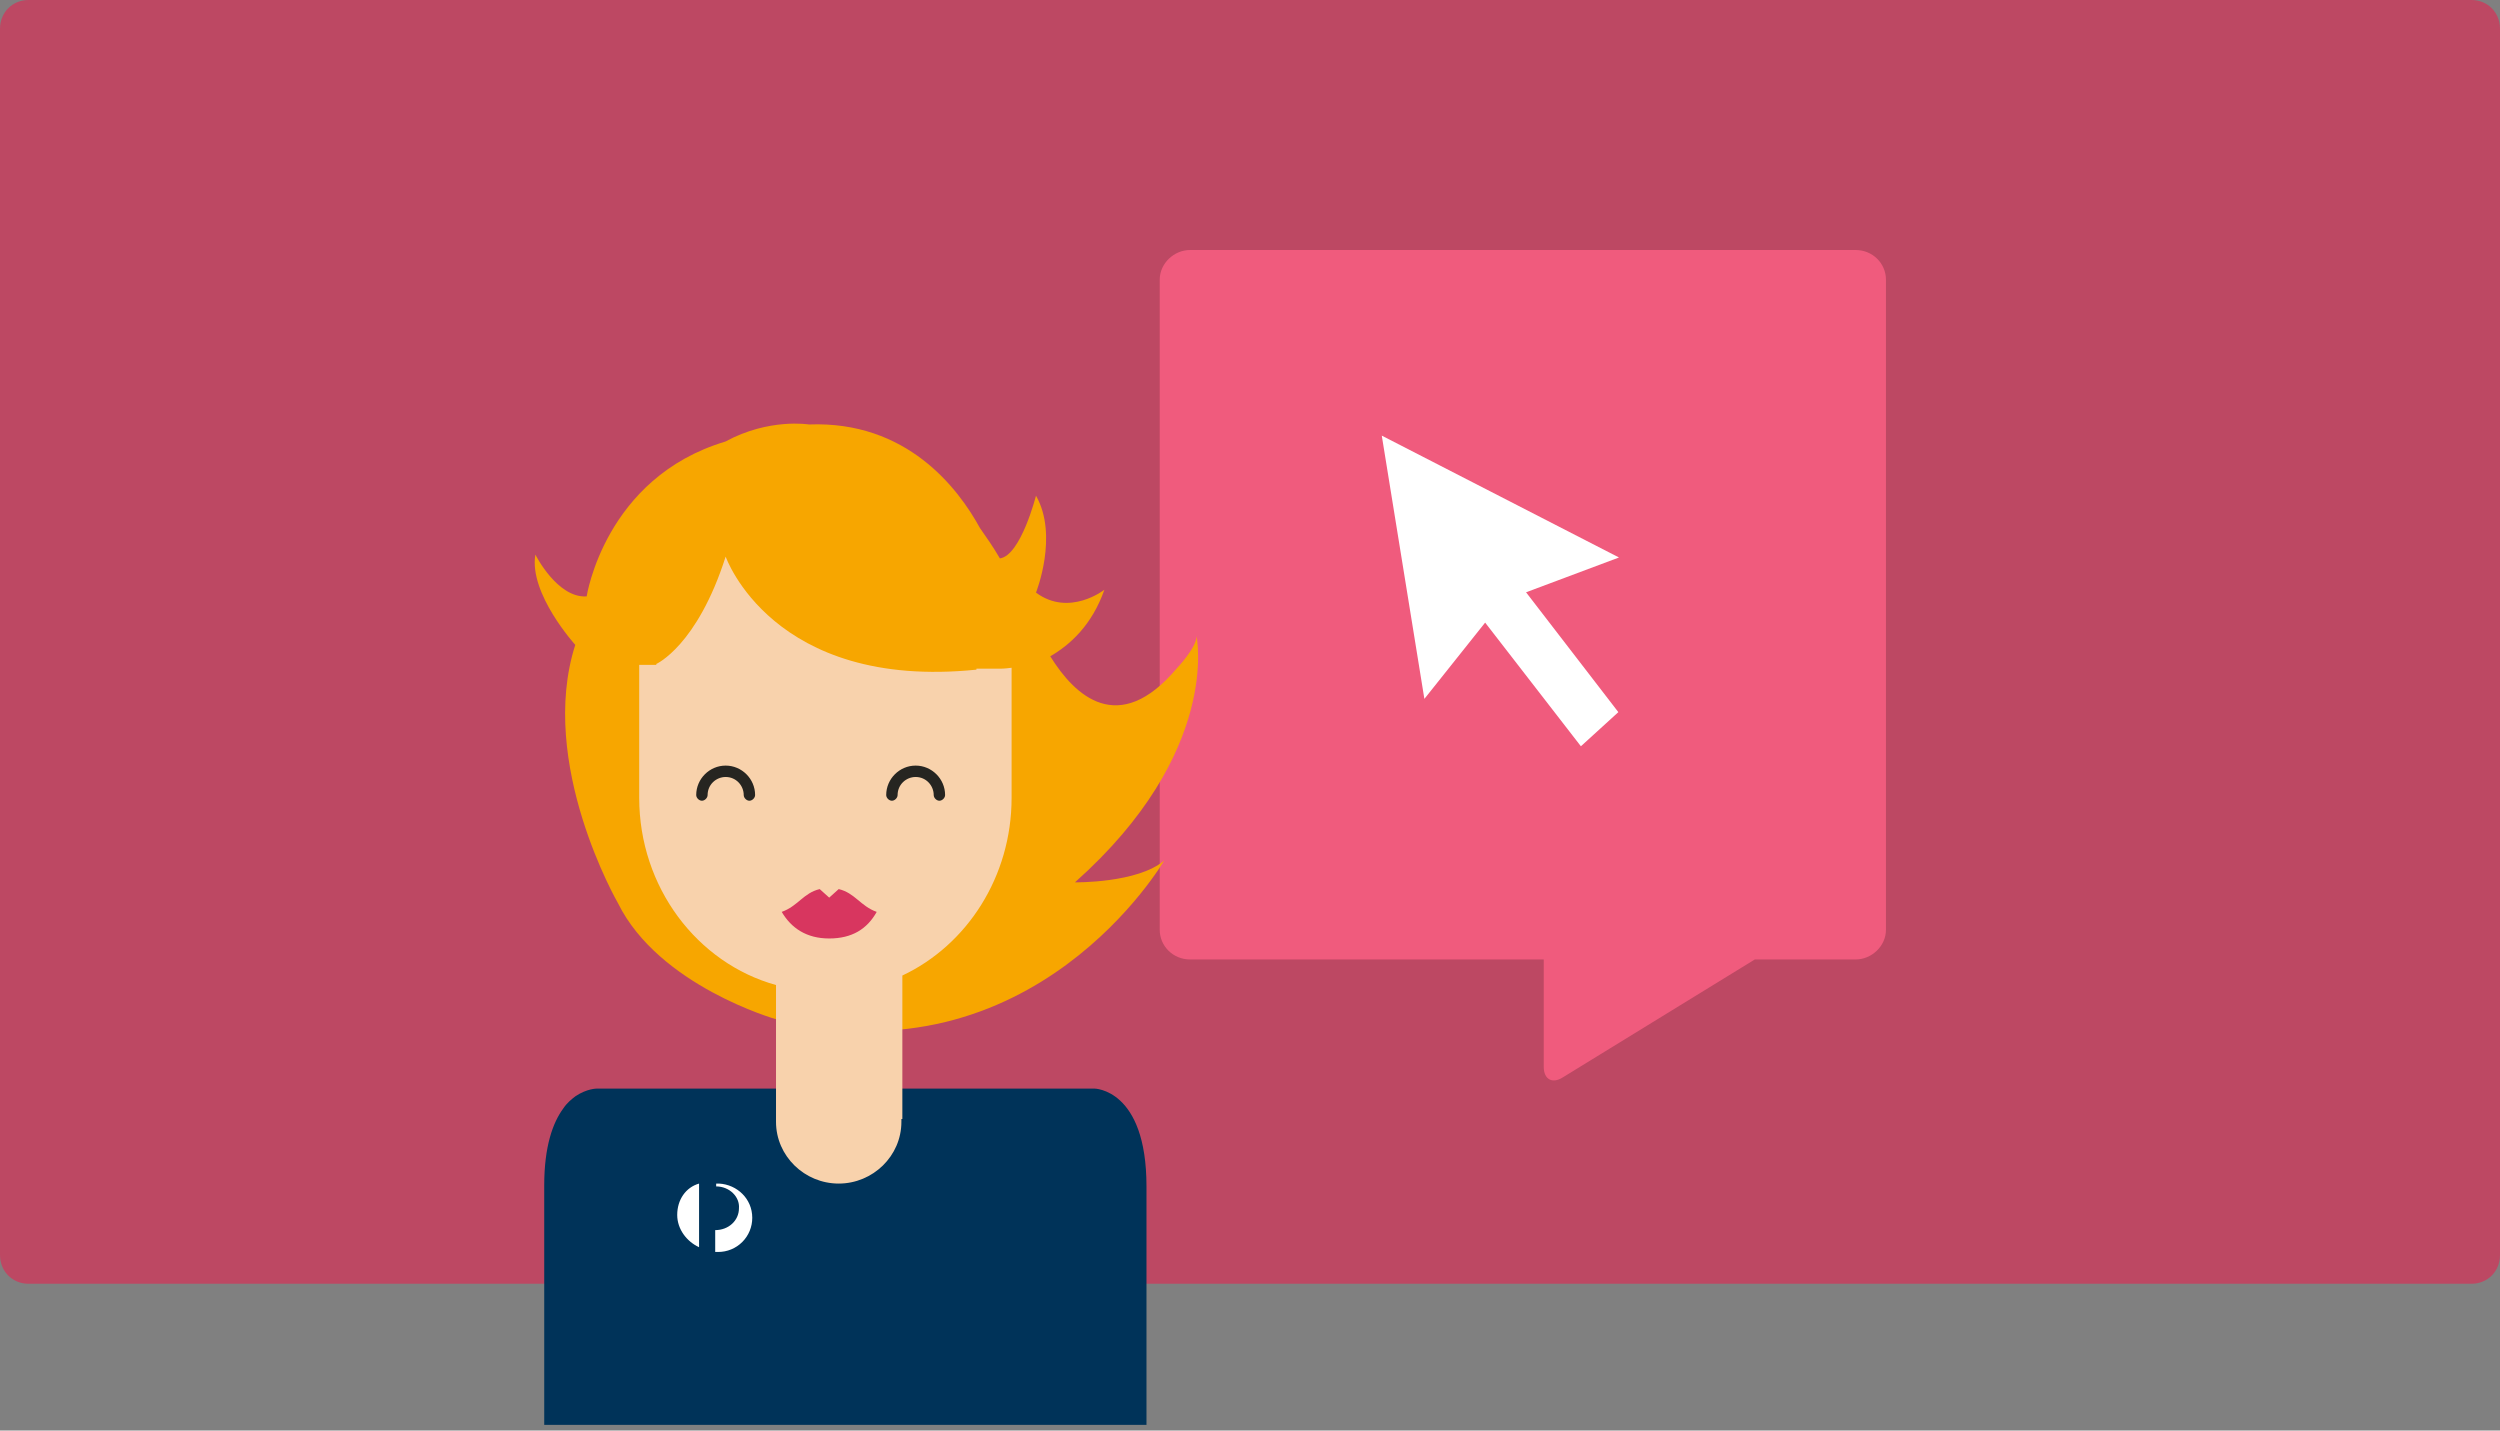 <svg xmlns="http://www.w3.org/2000/svg" width="360" height="206" viewBox="0 0 360 206">
  <rect x="0" y="0" width="360" height="206" fill="#808080" stroke="none"/>
  <g fill="none" fill-rule="evenodd">
    <path fill="#BD4863" d="M4.106,0 L355.894,0 C358.22,0 360,1.795 360,4.142 L360,180.72 C360,183.067 358.22,184.862 355.894,184.862 L4.106,184.862 C1.78,184.862 0,183.067 0,180.72 L0,4.142 C0,1.795 1.78,0 4.106,0 Z"/>
    <path fill="#F05B7D" d="M171.38,36 C169.053,36 167,37.933 167,40.28 L167,133.884 C167,136.231 168.916,138.164 171.38,138.164 L222.3,138.164 L222.3,153.627 C222.3,155.422 223.532,156.112 225.038,155.146 L252.688,138.164 L267.198,138.164 C269.525,138.164 271.578,136.231 271.578,133.884 L271.578,40.28 C271.578,37.933 269.662,36 267.198,36 L171.38,36 Z"/>
    <path fill="#F7A600" d="M154.792,127.057 C175.858,108.317 172.302,91.628 172.302,91.628 C172.302,93.27 169.429,96.279 169.429,96.279 C161.084,106.129 154.792,100.246 151.235,94.501 C154.108,92.859 157.254,89.987 159.032,84.925 C159.032,84.925 153.971,88.892 149.183,85.335 C149.183,85.335 152.466,77.128 149.183,71.383 C149.183,71.383 146.995,80.001 143.985,80.411 C143.028,78.77 142.07,77.401 141.112,76.034 C137.966,70.288 130.579,60.576 116.49,61.124 C116.49,61.124 110.745,60.166 104.452,63.586 C87.08,68.784 84.48,85.883 84.48,85.883 C80.24,86.156 77.094,79.864 77.094,79.864 C76.136,85.472 82.839,92.859 82.839,92.859 C77.367,109.959 88.995,130.067 88.995,130.067 C94.877,141.967 111.702,146.755 111.702,146.755 C148.91,156.195 167.65,123.911 167.65,123.911 C163.82,127.194 154.792,127.057 154.792,127.057 Z"/>
    <path fill="#003359" d="M82.882,157.85 C82.335,158.26 81.651,158.807 81.104,159.627 C79.599,161.679 78.368,165.099 78.368,170.707 L78.368,205.179 L165.094,205.179 L165.094,170.844 C165.094,156.754 157.571,156.754 157.571,156.754 L86.028,156.754 C85.892,156.754 84.524,156.754 82.882,157.849 L82.882,157.85 Z"/>
    <path fill="#F8D2AC" d="M140.608,96.43 C111.198,99.439 104.495,80.15 104.495,80.15 C100.392,93.01 94.509,95.608 94.509,95.608 L94.509,95.745 L92.047,95.745 L92.047,114.896 C92.047,127.755 100.392,138.698 111.745,141.844 L111.745,161.542 C111.745,166.467 115.849,170.434 120.774,170.434 C125.698,170.434 129.802,166.467 129.802,161.542 L129.802,161.132 L129.939,161.132 L129.939,140.476 C139.241,136.099 145.669,126.25 145.669,114.896 L145.669,96.156 C144.712,96.292 144.029,96.292 144.029,96.292 L140.609,96.292 L140.609,96.429 L140.608,96.43 Z"/>
    <path fill="#262521" fill-rule="nonzero" d="M107.915,115.307 C107.505,115.307 107.095,114.897 107.095,114.486 C107.095,113.118 106,111.886 104.495,111.886 C103.127,111.886 101.896,112.981 101.896,114.486 C101.896,114.896 101.486,115.306 101.076,115.306 C100.666,115.306 100.255,114.896 100.255,114.486 C100.255,112.16 102.17,110.246 104.495,110.246 C106.821,110.246 108.735,112.16 108.735,114.486 C108.735,114.896 108.325,115.306 107.915,115.306 M135.274,115.307 C134.864,115.307 134.453,114.897 134.453,114.486 C134.453,113.118 133.358,111.886 131.853,111.886 C130.486,111.886 129.255,112.981 129.255,114.486 C129.255,114.896 128.845,115.306 128.434,115.306 C128.024,115.306 127.614,114.896 127.614,114.486 C127.614,112.16 129.528,110.246 131.854,110.246 C134.179,110.246 136.094,112.16 136.094,114.486 C136.094,114.896 135.684,115.306 135.274,115.306"/>
    <path fill="#D8365F" d="M120.774,128.028 L119.406,129.259 L118.038,128.029 C115.712,128.575 114.892,130.491 112.566,131.311 C113.934,133.637 116.123,135.141 119.406,135.141 C122.689,135.141 124.877,133.774 126.246,131.311 C123.92,130.491 123.099,128.575 120.774,128.028"/>
    <path fill="#003359" d="M111.061,182.198 C111.061,182.472 110.788,182.745 110.514,182.745 L96.698,182.745 C96.425,182.745 96.151,182.472 96.151,182.198 L96.151,168.245 C96.151,167.972 96.425,167.698 96.698,167.698 L110.514,167.698 C110.788,167.698 111.061,167.972 111.061,168.245 L111.061,182.198"/>
    <path fill="#FFF" fill-rule="nonzero" d="M97.519,174.948 C97.519,177 98.887,178.778 100.665,179.599 L100.665,170.434 C98.75,170.981 97.519,172.759 97.519,174.948 Z M103.538,170.434 L103.128,170.434 L103.128,170.844 C105.042,170.844 106.548,172.349 106.41,173.991 C106.41,175.769 104.906,177.137 102.99,177.137 L102.99,180.283 L103.4,180.283 C104.708,180.289 105.964,179.772 106.889,178.847 C107.814,177.922 108.331,176.666 108.325,175.358 C108.325,172.623 106.137,170.571 103.538,170.434 Z M198.976,62.73 L233.134,80.278 L219.752,85.291 L233.042,102.547 L227.649,107.462 L213.86,89.655 L205.11,100.639 L198.976,62.73 Z"/>
  </g>
</svg>
